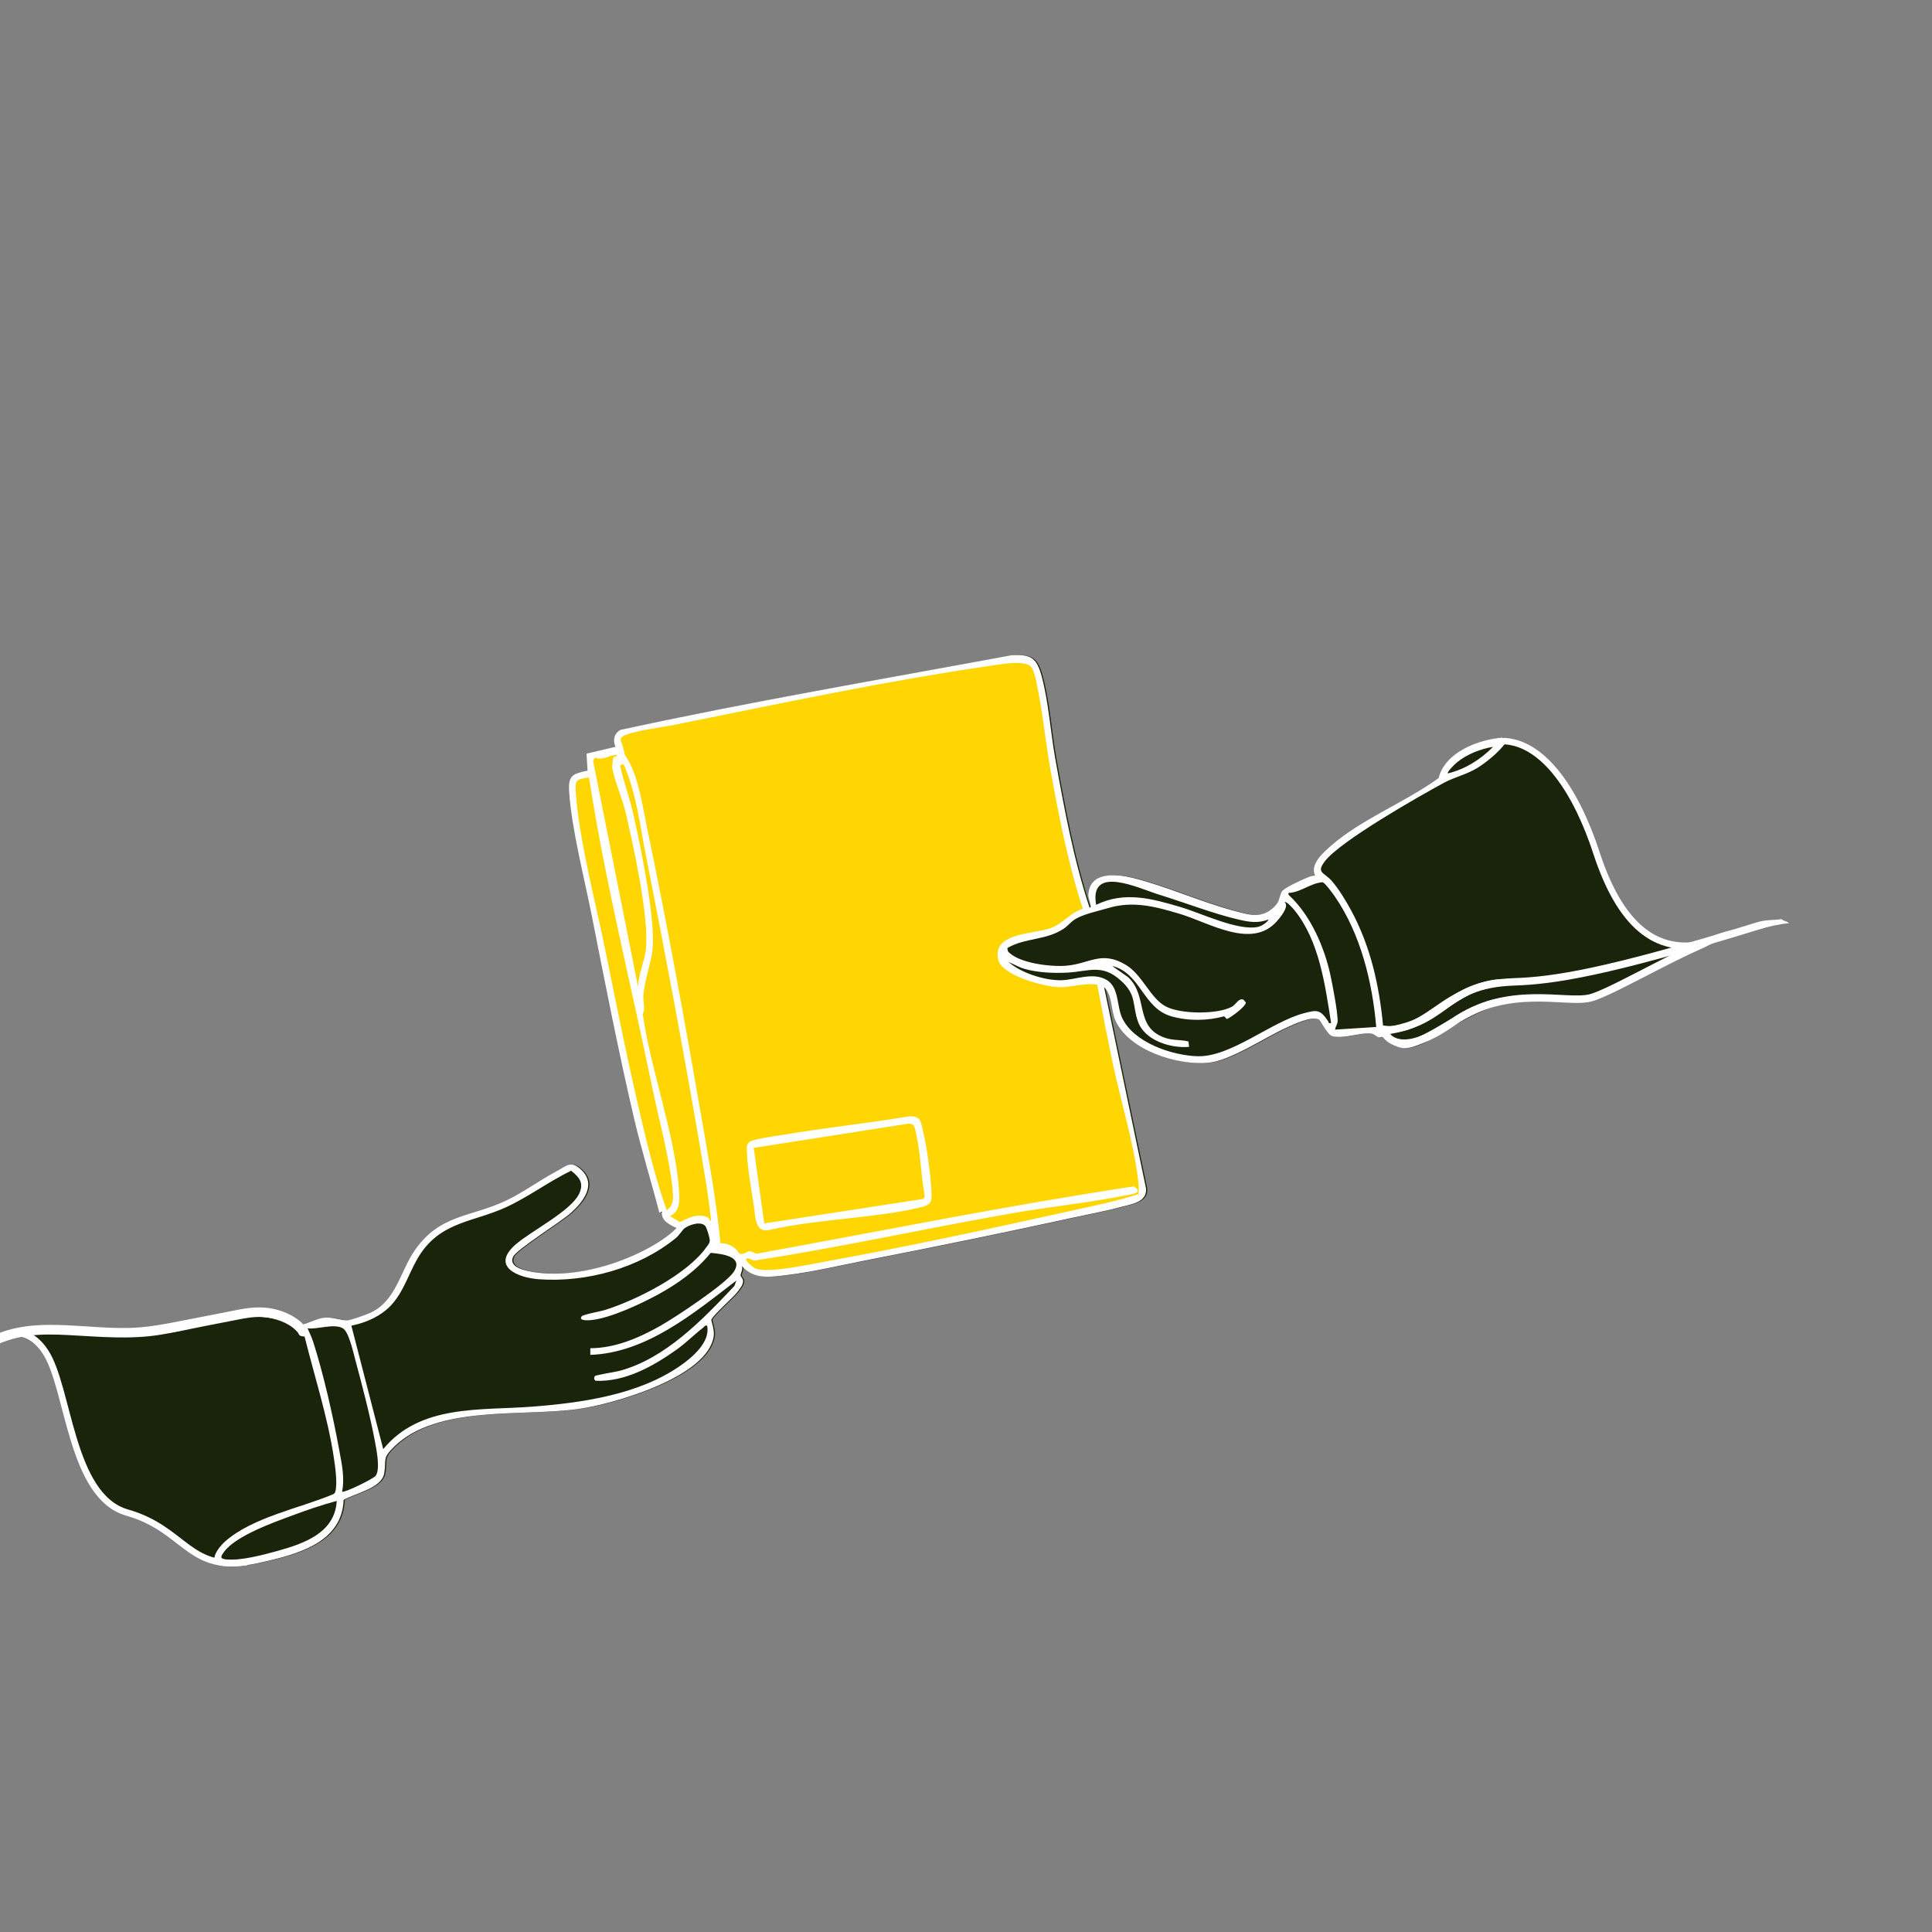 <?xml version="1.0" encoding="UTF-8"?> <svg xmlns="http://www.w3.org/2000/svg" width="600" height="600" viewBox="0 0 600 600" fill="none"><rect x="0" y="0" width="600" height="600" fill="#808080" stroke="none"/><g clip-path="url(#clip0_519_431)"><path d="M415.125 277L409.875 271.625L409 270.375L411.625 265.125L422.125 257.75L437.125 248.875L447 243L448.625 240L452.125 235.125L460.25 231.25L467.625 229.875L477.375 234L488 246.5L494 260L499.25 274.875L508.625 288L514.5 291.875L521.75 293.875V296.625L501.125 307.5L491.75 310.625L479.75 309.75L468.25 310.625L458.125 313.25L453.375 315.875L447.75 320.375L436.375 324.625L431.75 323.125L428.5 320.375L426.125 302.125L422.125 291.125L418.375 282.5L415.125 277Z" fill="#1A240A"></path><path d="M15.5 413.625H6.875L13.75 418.75L19.375 432.75L23.625 450.25L31.875 465.375L38 469L49.125 474.125L60 481.875L72.875 485.625L85.875 483.125L99.625 477.5L104.5 471.75L105.75 462.375L104.5 450.25L94.875 413.625L91 410L84.25 408.125L77.5 407.5L71.75 409.125L44.875 413.625H33.375H15.5Z" fill="#1A240A"></path><path d="M104.949 466.12C100.299 467.37 95.644 468.969 91.134 470.647C85.267 472.828 73.525 476.972 69.913 481.997C68.986 483.284 68.503 484.055 70.507 484.281C74.947 484.788 82.076 482.892 86.487 481.672C94.638 479.412 104.418 476.089 104.949 466.124L104.949 466.12ZM464.054 231.943C460.112 232.57 455.767 234.301 452.708 236.878C452.332 237.195 449.582 239.768 450.04 240.185C455.425 238.886 460.203 235.839 464.054 231.943ZM44.76 412.519C47.329 411.752 50.029 412.276 52.684 411.992C65.177 410.66 75.212 403.02 89.159 408.314C90.52 408.83 93.698 411.253 94.441 411.25C95.558 411.245 98.984 409.415 101.041 409.221C103.915 408.953 106.405 410.169 108.413 410.025C109.456 409.951 114.098 408.285 115.257 407.765C123.371 404.134 124.628 394.874 129.188 388.301C136.993 377.05 146.443 378.081 157.475 372.886C162.835 370.363 167.894 366.586 173.121 363.795C176.382 362.051 177.665 360.274 180.827 363.238C185.745 367.851 181.536 373.186 177.714 376.633C174.556 379.487 160.703 388.053 159.69 390.358C158.197 393.756 164.052 394.728 166.294 395.087C177.566 396.876 191.052 393.248 201.03 387.992C204.415 386.206 207.771 384.083 210.5 381.383C208.413 380.406 205.507 379.045 205.964 376.229L205.148 376.646C202.575 366.71 199.504 356.893 197.179 346.883C192.454 326.562 188.277 305.292 184.237 284.789C181.944 273.146 177.818 257.174 177.117 245.737C176.812 240.736 178.263 240.312 182.839 239.314L182.521 234.045L191.538 231.926C190.577 229.951 191.117 227.733 193.071 226.665C233.347 217.888 274.048 210.995 314.584 203.475C320.776 203.166 322.396 204.435 323.93 210.24C326.066 218.329 326.631 227.449 328.119 235.736C330.911 251.246 333.767 266.86 338.723 281.821C339.486 281.921 339.032 280.989 338.95 280.568C338.74 279.496 338.295 278.853 338.389 277.616C338.946 270.554 347.204 271.415 352.221 272.648C362.45 275.163 373.306 280.119 383.654 282.856C387.913 283.981 391.706 285.342 395.412 282.25C397.915 280.16 397.337 279.351 398.393 276.985C398.917 275.814 404.746 273.221 406.334 272.557C407.125 272.228 407.937 271.943 408.803 271.927C407.051 268.397 411.488 264.605 413.965 262.461C423.448 254.26 436.933 249.066 447.15 241.637C449.129 233.601 459.428 229.701 466.935 229.057V232.356C464.227 234.207 462.033 236.722 459.226 238.458C455.915 240.507 451.998 241.376 448.894 243.055C440.887 247.38 416.748 261.13 411.887 267.392C408.968 271.148 411.566 270.835 413.965 273.581C416.138 276.067 418.426 279.864 420.01 282.791C426.004 293.886 428.684 305.961 429.892 318.462C437.998 319.827 444.367 313.259 450.733 309.536C455.433 306.786 461.44 304.098 466.94 304.098V306.159C453.256 306.415 445.266 320.289 431.892 320.8C434.378 325.014 439.465 322.804 442.891 321.072C450.659 317.147 457.956 311.029 466.94 309.871V311.932C462.058 312.782 457.4 315.338 453.058 317.634C448.717 319.931 441.732 325.27 436.987 325.505C435.701 325.567 435.111 325.348 433.965 324.911C432.279 324.272 430.638 322.363 429.854 322.062C429.459 321.909 428.873 322.273 428.502 322.136C427.71 321.848 427.339 321.188 426.309 321.019C423.08 320.491 417.68 322.808 414.039 321.749C412.642 321.332 410.456 316.912 410.053 316.665C407.921 315.375 402.248 318.091 400.075 319.065C393.343 322.083 382.545 329.429 375.615 330.06C366.169 330.923 351.224 326.305 346.891 317.156C345.221 313.623 346.004 309.195 343.258 306.569L356.287 369.096C356.617 373.416 351.801 373.928 348.614 374.802C343.777 376.133 338.694 377.037 333.784 378.113C312.464 382.784 290.947 387.183 269.529 391.367C261.494 392.938 252.939 395 244.85 395.96C239.54 396.591 234.707 397.523 230.696 393.144C231.311 394.212 230.263 395.392 230.387 396.159C230.458 396.591 231.117 396.995 231.146 397.874C231.183 399.024 229.967 400.496 229.257 401.391C228.058 402.908 221.49 408.754 221.276 409.896C221.23 410.143 222.274 412.975 222.047 414.794C220.455 427.739 190.416 436.171 179.726 437.61C162.249 439.964 136.09 436.36 122.872 449.195C118.947 453.005 120.447 452.975 119.693 457.56C118.938 462.145 110.717 463.777 107.094 465.785C106.624 478.207 94.585 482.087 84.422 484.544C79.771 485.669 74.499 486.878 69.691 486.321C64.348 485.702 68.005 480.71 70.314 478.677C78.794 471.223 93.332 468.432 103.602 464.14C104.006 463.992 104.323 463.789 104.468 463.357C105.288 460.941 104.414 455.107 104.006 452.415C102.101 439.939 97.999 427.319 94.964 415.078C92.334 414.889 93.435 413.857 92.614 412.691C90.091 409.113 79.07 408.527 75.067 408.808C64.756 409.525 55.232 415.882 44.76 413.751V412.514V412.522L44.76 412.519Z" fill="#1A240A"></path><path d="M178.75 255.875L177.875 243.125L183.125 240.25V235.25L186.125 234.375L191.75 232.875V230.5L192.875 227.875L201.25 225.625L232.125 219.375L268.75 212.5L305.25 205.875L319 204.625L322.375 209L327.5 242.625L337.5 282L336.125 283.375L327.5 289.125L317.875 291.25L311.25 294V298.5L317 302.625L328.75 305.75L336.125 304.25L342.125 305L346.25 328.375L354.125 365.625L355 371.125L349.5 373.75L295 385.25L237 395.875L232.25 393.25L228 389.75L222.75 387.625L219.375 379.125H216L211 381L207.875 379.125L204.25 370.875L201.125 359.125L194.625 332L184 281.25L178.75 255.875Z" fill="#FFD602"></path><path d="M104.578 466.12C99.927 467.37 95.273 468.969 90.763 470.647C84.896 472.828 73.154 476.972 69.542 481.997C68.615 483.284 68.132 484.055 70.136 484.281C74.576 484.788 81.705 482.892 86.116 481.672C94.267 479.412 104.047 476.089 104.578 466.124L104.578 466.12ZM106.232 463.231C106.776 463.771 116.102 459.211 116.72 458.263C118.143 456.09 116.897 450.116 116.406 447.489C114.93 439.59 112.436 430.066 110.321 422.241C109.711 419.986 108.318 413.534 106.458 412.499C103.654 410.936 98.649 412.915 95.512 412.524C96.147 413.938 96.786 415.245 97.268 416.741C100.472 426.723 103.378 439.602 105.279 449.959C106.075 454.292 107.135 458.844 106.232 463.231ZM183.325 418.704C191.096 418.679 198.398 415.509 205.044 411.769C209.612 409.201 225.382 398.766 227.856 395.006C231.096 390.079 224.055 389.411 220.715 389.081C216.283 394.56 210.507 398.658 204.364 402.019C199.09 404.901 189.707 409.292 183.836 409.935C183.085 410.017 179.507 410.367 180.641 408.805C181.061 408.224 186.466 407.271 187.769 406.863C197.602 403.796 213.367 395.843 219.366 387.338C219.865 386.632 220.434 386.117 220.422 385.161C220.414 384.444 219.511 381.294 219.029 380.742C217.643 379.154 214.085 380.35 212.634 381.426C211.917 381.957 210.96 383.619 209.909 384.472C198.419 393.856 182.182 398.321 167.44 397.286C160.719 396.816 152.42 393.328 160.047 386.559C164.793 382.349 177.458 376.095 179.932 370.575C181.396 367.305 179.837 365.524 177.359 363.574C170.404 366.954 164.125 371.716 157.091 374.945C147.258 379.455 137.541 379.323 130.799 389.057C127.266 394.162 125.778 400.725 121.494 405.313C118.253 408.789 113.71 410.772 109.117 411.7L119.017 450.038C130.519 436.029 149.196 438.107 165.39 436.841C180.822 435.633 198.262 433.176 211.253 424.159C215.034 421.533 220.662 416.767 219.61 411.7C218.897 411.514 218.786 411.993 218.374 412.314C215.541 414.499 213.067 417.048 210.016 419.212C202.793 424.341 194.086 429.202 184.97 428.818C184.451 428.459 184.397 427.845 184.756 427.35C184.999 427.016 191.097 426.072 192.247 425.771C206.59 422.003 218.233 409.77 228.083 399.352L228.676 397.682C215.475 407.808 200.748 420.156 183.329 420.77V418.704L183.325 418.704ZM413.384 317.69C411.549 306.034 409.727 292.166 402.013 282.682C401.551 282.114 399.49 279.751 398.954 280.18C400.5 281.458 397.618 284.9 396.488 286.162C388.679 294.923 375.511 286.517 366.284 283.775C358.739 281.532 351.928 279.681 344.107 282.023C340.85 282.996 335.989 283.952 333.433 285.779C332.341 286.558 331.586 287.593 330.316 288.434C324.738 292.116 318.306 291.188 312.819 294.441L313.05 295.467C316.316 299.19 326.416 300.299 331.083 299.916C338.414 299.318 342.013 295.1 349.615 299.632C354.822 302.736 357.255 310.141 362.178 312.631C366.804 314.972 378.018 315.088 382.578 312.655C383.88 311.959 384.685 309.806 386.173 310.47L386.911 311.303C387.01 312.478 382.293 315.978 381.007 316.477L380.174 315.619C374.942 317.046 368.981 317.132 363.732 315.611C354.864 313.043 354.316 302.199 345.365 299.973L350.325 303.457C356.748 309.415 352.176 318.855 361.633 322.244C364.322 323.21 366.54 322.797 369.096 323.44L369.277 325.114C363.6 325.613 355.494 323.164 353.412 317.273C351.528 311.942 353.136 309.044 348.052 304.491C342.214 299.26 338.252 301.672 331.569 302.047C327.343 302.281 322.309 302.071 318.244 300.909C316.352 300.369 314.95 299.503 313.206 298.736C317.041 302.15 324.33 304.484 329.492 304.422C333.953 304.364 339.353 301.758 343.687 304.331C347.57 306.64 346.779 312.383 348.461 316.048C352.002 323.771 364.02 327.811 371.94 328.026C382.235 328.302 394.698 317.397 404.824 314.7C409.137 313.55 409.986 313.513 412.472 317.162C412.723 317.533 412.406 317.929 413.391 317.697L413.383 317.689L413.384 317.69ZM427.401 318.935C426.21 305.02 422.548 290.013 414.542 278.403C413.948 277.545 411.417 274.045 410.708 273.984C406.936 274.277 403.864 277.183 400.191 277.299C400.084 277.868 400.104 277.826 400.454 278.156C407.084 284.386 411.384 294.273 413.252 303.194C413.985 306.691 415.255 313.349 415.416 316.734C415.482 318.156 414.794 318.544 414.62 319.759L427.401 318.939V318.935ZM394.006 285.54C390.642 286.802 388.041 286.364 384.676 285.59C377.012 283.821 367.686 280.209 359.881 277.814C353.853 275.962 338.183 268.294 340.409 281.001C349.335 276.672 357.799 279.087 366.696 281.718C373.037 283.59 384.643 289.242 390.732 287.836C391.845 287.577 393.428 286.559 394.002 285.544L394.006 285.54ZM182.913 241.421C178.658 242.077 178.543 242.394 178.848 246.526C179.932 261.199 184.991 280.3 187.992 295.101C191.645 313.11 195.352 331.601 199.611 349.448C201.725 358.317 204.022 367.247 207.036 375.826C209.427 374.277 209.098 371.675 208.842 369.077C207.939 359.788 204.525 347.305 202.58 337.822C195.995 305.701 187.923 273.868 182.913 241.426L182.913 241.421ZM193.628 237.302L192.593 237.707C193.48 242.295 195.298 246.97 196.399 251.642C198.749 261.615 203.523 284.909 202.698 294.392C202.278 299.22 200.126 304.188 199.804 309.222C199.668 311.325 200.534 313.069 199.598 314.842C202.088 332.417 209.699 352.421 210.899 369.902C211.105 372.908 211.155 376.218 208.066 377.682L211.171 379.534C213.673 378.202 217.132 376.618 219.923 378.168C220.559 378.519 220.208 379.195 220.839 379.125C219.944 370.702 218.439 362.271 217.004 353.902C211.933 324.324 206.33 294.701 200.513 265.26C198.67 255.939 197.545 245.904 193.628 237.304V237.302ZM191.57 234.416C189.204 234.461 187.134 236.305 184.801 235.274L184.174 236.218L198.167 306.558C198.205 302.58 200.208 298.617 200.596 294.759C201.601 284.744 196.749 262.93 194.333 252.47C193.455 248.661 190.395 241.116 190.119 238.156C190.107 238.02 190.338 235.629 190.383 235.501C190.63 234.763 191.653 235.118 191.574 234.412L191.57 234.416ZM463.682 231.943C459.741 232.57 455.395 234.301 452.336 236.878C451.961 237.195 449.211 239.768 449.669 240.185C455.054 238.886 459.832 235.839 463.682 231.943ZM320.08 206.921C317.808 204.823 309.587 206.476 306.524 206.921C274.852 211.531 241.144 218.721 209.637 225.062C205.391 225.915 197.961 226.781 194.267 228.244C191.62 229.292 193.166 230.578 193.541 232.244C194.255 235.406 194.077 234.202 195.364 236.606C198.476 242.422 199.503 250.207 200.859 256.672C207.081 286.369 212.646 316.981 217.829 346.896C220.084 359.924 222.48 372.952 223.741 386.129C225.196 386.005 226.808 386.607 227.987 387.444C229.348 388.409 229.253 389.836 230.832 389.345C233.046 388.657 231.905 388.026 234.955 389.354C274.015 382.242 312.922 374.375 352.197 368.434C355.078 370.524 351.895 370.776 349.962 371.168C338.434 373.501 326.057 374.742 314.352 376.787C287.624 381.454 261.073 387.386 234.27 391.489C233.804 391.423 230.774 389.848 231.97 391.704C232.456 392.462 234.097 393.781 234.967 394.066C239.061 395.406 251.891 392.586 256.715 391.712C281.67 387.201 307.438 381.603 332.233 376.115C339.328 374.544 346.478 373.105 353.412 370.908C353.861 370.274 353.581 367.606 353.477 366.67C352.249 355.567 347.854 341.096 345.475 329.733C343.805 321.777 342.243 313.79 340.754 305.796C336.978 305.153 333.135 306.514 329.495 306.583C324.943 306.674 311.153 303.091 309.981 298.025C308.019 289.54 321.257 290.146 326.378 288.212C330.196 286.769 332.417 283.434 336.273 282.222C331.622 267.89 328.732 253.044 326.09 238.21C324.741 230.637 324.028 222.915 322.54 215.374C322.148 213.391 321.415 208.163 320.07 206.922H320.079L320.08 206.921ZM44.389 412.519C46.958 411.752 49.658 412.276 52.313 411.992C64.806 410.66 74.841 403.02 88.788 408.314C90.149 408.83 93.327 411.253 94.069 411.25C95.187 411.245 98.613 409.415 100.67 409.221C103.544 408.953 106.034 410.169 108.042 410.025C109.085 409.951 113.727 408.285 114.886 407.765C123 404.134 124.257 394.874 128.817 388.301C136.622 377.05 146.072 378.081 157.104 372.886C162.464 370.363 167.523 366.586 172.75 363.795C176.011 362.051 177.293 360.274 180.456 363.238C185.374 367.851 181.165 373.186 177.343 376.633C174.185 379.487 160.332 388.053 159.318 390.358C157.826 393.756 163.68 394.728 165.923 395.087C177.195 396.876 190.681 393.248 200.658 387.992C204.043 386.206 207.4 384.083 210.129 381.383C208.042 380.406 205.136 379.045 205.593 376.229L204.777 376.646C202.204 366.71 199.133 356.893 196.808 346.883C192.083 326.562 187.906 305.292 183.866 284.789C181.573 273.146 177.447 257.174 176.746 245.737C176.44 240.736 177.892 240.312 182.468 239.314L182.15 234.045L191.167 231.926C190.206 229.951 190.746 227.733 192.7 226.665C232.976 217.888 273.677 210.995 314.213 203.475C320.405 203.166 322.025 204.435 323.559 210.24C325.695 218.329 326.26 227.449 327.748 235.736C330.539 251.246 333.396 266.86 338.352 281.821C339.115 281.921 338.661 280.989 338.579 280.568C338.368 279.496 337.924 278.853 338.018 277.616C338.574 270.554 346.833 271.415 351.85 272.648C362.079 275.163 372.935 280.119 383.283 282.856C387.542 283.981 391.335 285.342 395.041 282.25C397.544 280.16 396.966 279.351 398.022 276.985C398.546 275.814 404.375 273.221 405.963 272.557C406.754 272.228 407.566 271.943 408.432 271.927C406.68 268.397 411.116 264.605 413.594 262.461C423.077 254.26 436.562 249.066 446.779 241.637C448.758 233.601 459.057 229.701 466.564 229.057L467.312 231.062C465.312 233.688 461.662 236.722 458.855 238.458C455.544 240.507 451.627 241.376 448.522 243.055C440.516 247.38 416.377 261.13 411.516 267.392C408.597 271.148 411.195 270.835 413.594 273.581C415.767 276.067 418.055 279.864 419.638 282.791C425.633 293.886 428.313 305.961 429.521 318.462C437.626 319.827 443.996 313.259 450.362 309.536C455.062 306.786 461.069 304.098 466.569 304.098V306.159C452.885 306.415 444.895 320.289 431.52 320.8C434.007 325.014 439.094 322.804 442.52 321.072C450.287 317.147 457.585 311.029 466.569 309.871V311.932C461.687 312.782 457.029 315.338 452.687 317.634C448.346 319.931 441.361 325.27 436.616 325.505C435.33 325.567 434.74 325.348 433.594 324.911C431.908 324.272 430.267 322.363 429.483 322.062C429.088 321.909 428.502 322.273 428.131 322.136C427.339 321.848 426.968 321.188 425.938 321.019C422.709 320.491 417.309 322.808 413.668 321.749C412.271 321.332 410.085 316.912 409.682 316.665C407.55 315.375 401.877 318.091 399.704 319.065C392.972 322.083 382.174 329.429 375.243 330.06C365.798 330.923 350.853 326.305 346.52 317.156C344.85 313.623 345.633 309.195 342.887 306.569L355.916 369.096C356.246 373.416 351.43 373.928 348.243 374.802C343.406 376.133 338.323 377.037 333.413 378.113C312.093 382.784 290.576 387.183 269.158 391.367C261.123 392.938 252.568 395 244.479 395.96C239.169 396.591 234.336 397.523 230.325 393.144C230.939 394.212 229.892 395.392 230.016 396.159C230.086 396.591 230.746 396.995 230.775 397.874C230.812 399.024 229.596 400.496 228.886 401.391C227.687 402.908 221.119 408.754 220.904 409.896C220.859 410.143 221.902 412.975 221.675 414.794C220.084 427.739 190.045 436.171 179.354 437.61C161.878 439.964 135.719 436.36 122.501 449.195C118.576 453.005 120.076 452.975 119.322 457.56C118.567 462.145 110.346 463.777 106.722 465.785C106.253 478.207 94.214 482.087 84.051 484.544C79.4 485.669 74.127 486.878 69.32 486.321C63.977 485.702 67.634 480.71 69.943 478.677C78.423 471.223 92.961 468.432 103.23 464.14C103.635 463.992 103.952 463.789 104.097 463.357C104.917 460.941 104.043 455.107 103.635 452.415C101.73 439.939 97.628 427.319 94.593 415.078C91.963 414.889 93.064 413.857 92.243 412.691C89.719 409.113 78.699 408.527 74.696 408.808C64.385 409.525 54.861 415.882 44.389 413.751V412.514V412.522L44.389 412.519Z" fill="white"></path><path d="M237.338 379.952L286.816 372.321L287.204 371.542C286 365.3 285.984 358.868 284.627 352.66C284.219 350.792 284.182 348.475 281.671 349.027L234.073 356.486L237.339 379.957L237.338 379.952ZM282.599 346.669C286.02 346.678 285.909 348.293 286.61 351.084C287.855 356.044 289.047 365.139 289.286 370.268C289.426 373.282 289.088 374.176 286.09 374.898C271.318 378.464 253.792 378.497 238.768 382.013C234.357 382.9 234.612 377.52 234.101 374.324C233.343 369.591 232.188 362.945 231.986 358.303C231.928 356.926 231.623 355.495 232.807 354.596C233.99 353.697 241.333 352.737 243.386 352.395C256.402 350.214 269.574 348.82 282.598 346.668L282.599 346.669Z" fill="white"></path><path d="M555.611 286.686C554.8 286.013 554.053 286.123 553.24 285.454C550.886 285.816 548.365 285.59 545.786 286.386C498.27 301.041 482.285 303.361 470.12 303.773C464.259 303.971 460.013 304.936 456.576 306.333C453.148 307.727 450.581 309.532 448.106 311.304C445.623 313.084 443.24 314.824 440.07 316.26C436.912 317.69 432.932 318.835 427.299 319.325L427.399 320.476L427.499 321.626C433.361 321.117 437.6 319.915 441.023 318.364C444.433 316.82 446.994 314.943 449.452 313.183C451.92 311.414 454.294 309.755 457.447 308.474C460.592 307.195 464.564 306.272 470.199 306.082C482.685 305.659 498.914 303.26 546.468 288.594C549.729 287.588 552.769 286.976 555.612 286.687L555.611 286.686Z" fill="white"></path><path d="M493.815 309.925L494.095 311.045C496.124 310.538 499.283 309.11 502.942 307.306C506.632 305.486 510.968 303.212 515.374 300.957C519.793 298.695 524.298 296.445 528.377 294.645C532.479 292.833 535.865 290.379 538.463 289.933L538.268 288.794C535.369 289.292 531.564 290.712 527.444 292.531C523.3 294.36 518.747 296.637 514.322 298.9C509.884 301.172 505.591 303.424 501.921 305.234C498.217 307.06 495.282 308.367 493.535 308.804L493.815 309.925ZM451.165 317.477L451.829 318.423C460.127 312.603 468.647 311.216 476.095 311.066C479.835 310.991 483.27 311.227 486.316 311.369C489.3 311.508 492.014 311.565 494.095 311.045L493.815 309.925L493.535 308.804C491.84 309.228 489.472 309.203 486.424 309.061C483.438 308.922 479.889 308.679 476.049 308.756C468.337 308.911 459.309 310.356 450.503 316.532L451.165 317.477ZM429.619 320.364L428.756 321.132C428.756 321.132 428.763 321.14 428.788 321.173C428.811 321.204 428.84 321.243 428.878 321.297C428.949 321.397 429.052 321.546 429.167 321.702C429.404 322.025 429.723 322.429 430.146 322.845C431 323.685 432.254 324.545 434.076 324.924C437.691 325.676 443.196 324.476 451.829 318.422L451.165 317.476L450.502 316.53C442.03 322.472 437.207 323.215 434.546 322.662C431.896 322.111 431.133 320.329 430.482 319.596L429.619 320.364Z" fill="white"></path><path d="M-333.381 485.112C-316.492 482.96 -299.718 479.932 -283.104 476.216C-265.264 472.226 -247.588 467.448 -230.221 461.736C-213.775 456.327 -197.544 450.093 -181.987 442.472C-178.198 440.616 -174.441 438.684 -170.763 436.614C-168.582 435.387 -166.431 434.101 -164.349 432.711C-162.434 431.434 -160.264 430.099 -158.664 428.429C-156.347 426.011 -156.563 422.285 -158.859 419.93C-159.902 418.86 -161.328 418.171 -162.823 418.082C-164.719 417.968 -166.223 418.92 -167.657 420.041C-174.216 425.169 -178.177 433.265 -177.215 441.662C-176.765 445.586 -175.319 449.293 -172.739 452.31C-169.988 455.527 -166.151 457.584 -162.23 459.024C-158.002 460.577 -153.528 461.518 -149.113 462.365C-144.571 463.237 -139.985 463.893 -135.382 464.341C-126.013 465.252 -116.56 465.268 -107.186 464.408C-88.589 462.703 -70.34 457.629 -53.606 449.318C-36.092 440.62 -21.12 427.711 -3.707 418.849C0.211 416.854 4.237 415.428 8.614 414.853C12.869 414.294 17.191 414.399 21.466 414.629C30.866 415.133 40.196 416.03 49.563 414.551C53.949 413.858 58.302 412.859 62.659 412.006C65.9 411.371 69.142 410.737 72.385 410.108C76.01 409.405 79.58 408.579 83.293 409.211C86.759 409.801 90.765 411.319 92.868 414.314C93.97 415.883 96.572 414.385 95.459 412.8C93.338 409.78 89.942 407.899 86.459 406.869C82.441 405.679 78.466 405.888 74.405 406.67C68.318 407.843 62.235 409.038 56.153 410.233C50.956 411.254 45.891 412.223 40.563 412.389C31.812 412.66 23.115 411.307 14.37 411.46C10.327 411.53 6.25 411.971 2.358 413.106C-1.994 414.376 -6.034 416.591 -9.968 418.803C-18.334 423.507 -26.203 429.018 -34.194 434.318C-41.916 439.439 -49.798 444.284 -58.203 448.214C-66.481 452.085 -75.139 455.14 -83.993 457.399C-101.556 461.881 -119.924 463.144 -137.934 461.07C-142.476 460.547 -146.991 459.794 -151.46 458.832C-155.57 457.948 -159.785 457.004 -163.62 455.235C-167.292 453.541 -170.545 451.068 -172.451 447.433C-174.165 444.161 -174.649 440.317 -174.201 436.677C-173.722 432.786 -172.096 429.051 -169.586 426.044C-168.208 424.394 -166.565 422.739 -164.734 421.591C-163.647 420.909 -162.385 420.904 -161.353 421.705C-160.446 422.411 -159.832 423.63 -160.009 424.79C-160.274 426.53 -162.349 427.639 -163.628 428.568C-167.534 431.402 -171.743 433.791 -175.999 436.054C-190.513 443.773 -205.774 450.046 -221.262 455.517C-237.965 461.418 -255.003 466.372 -272.208 470.585C-288.679 474.618 -305.326 477.977 -322.092 480.53C-325.848 481.102 -329.611 481.631 -333.381 482.112C-335.27 482.352 -335.294 485.356 -333.381 485.112Z" fill="white"></path><path d="M466.25 230.125C479.75 230.125 489.95 246.95 495.75 264.75C503 287 514 296.5 529.5 293" stroke="white" stroke-width="2"></path><path d="M-3.5 417.75C0.333 414.034 8 410.755 14 419.674C21.5 430.823 21.75 464.682 39.5 469.75C57.25 474.817 58.375 487.75 76.625 485.125" stroke="white" stroke-width="2"></path></g><defs><clipPath id="clip0_519_431"><rect width="600" height="600" fill="white"></rect></clipPath></defs></svg> 